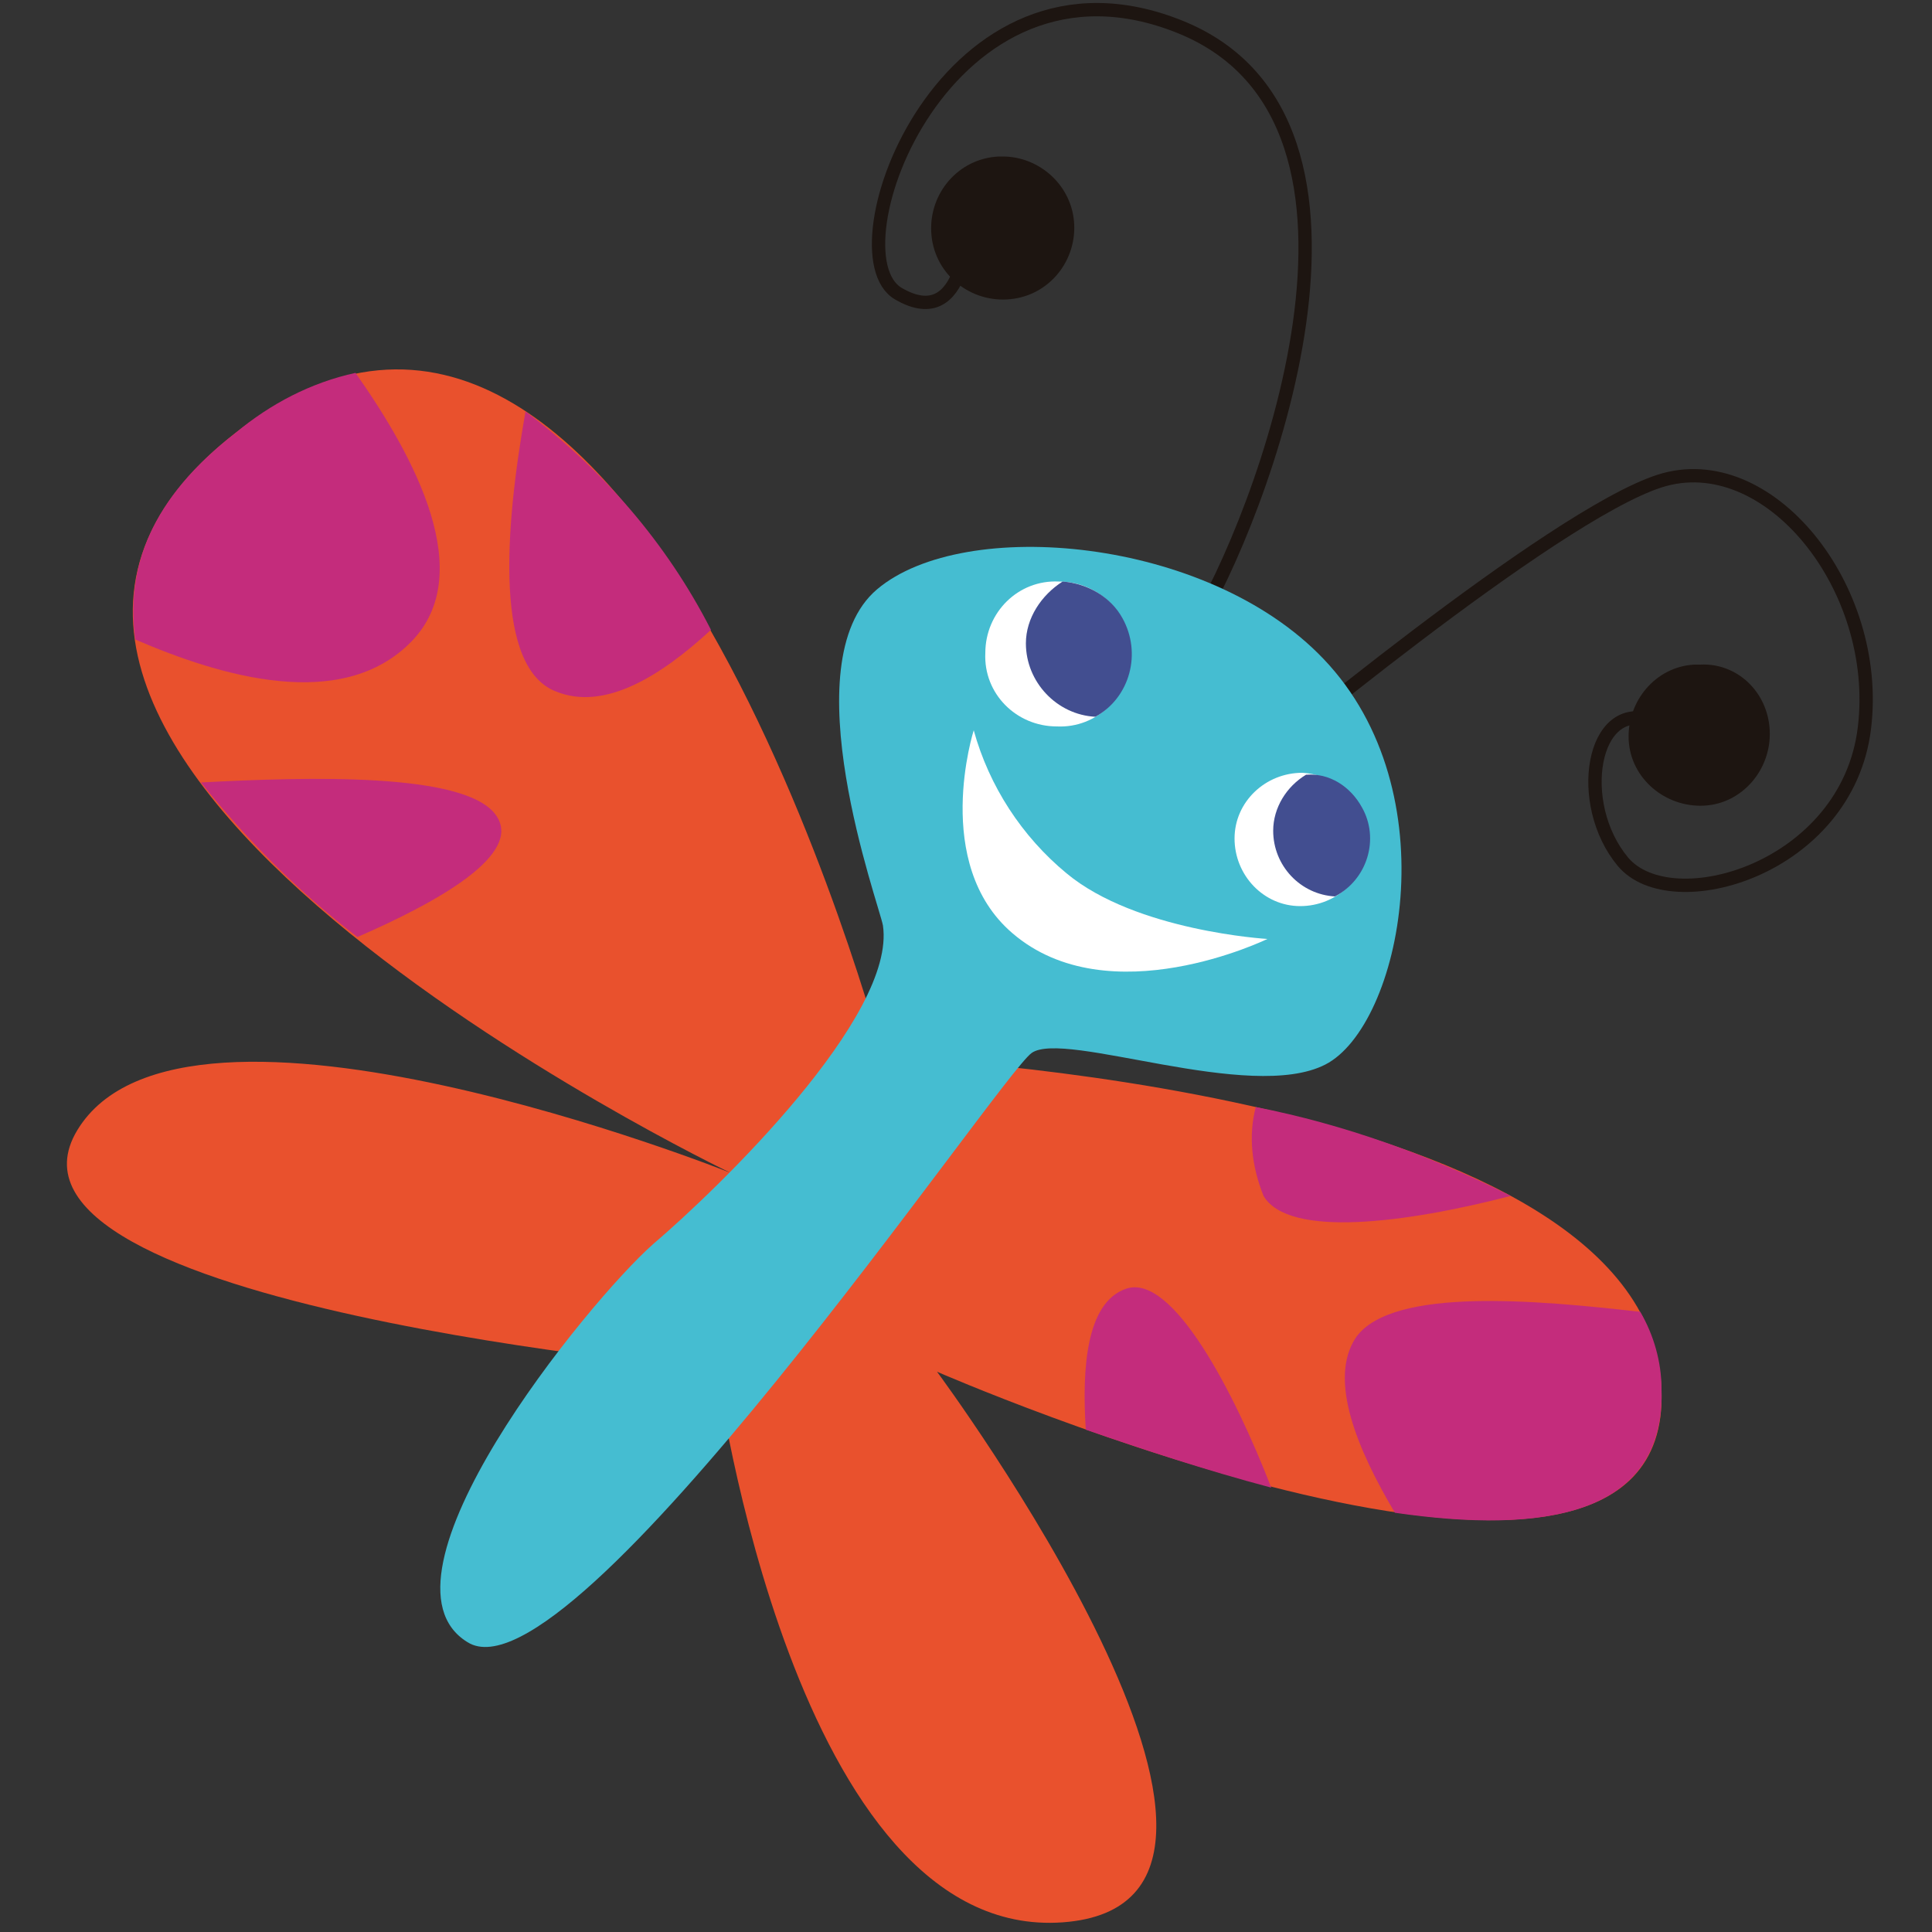 <?xml version="1.0" encoding="utf-8"?>
<!-- Generator: Adobe Illustrator 26.3.1, SVG Export Plug-In . SVG Version: 6.00 Build 0)  -->
<svg xmlns="http://www.w3.org/2000/svg" xmlns:xlink="http://www.w3.org/1999/xlink" version="1.1" id="Laag_1" x="0px" y="0px" viewBox="0 0 100 100" style="enable-background:new 0 0 100 100;" xml:space="preserve" width="400" height="400">
<rect x="0" y="0" width="100" height="100" fill="#333333" stroke="none"/>
<style type="text/css">
	.st0{fill:none;stroke:#1D1511;stroke-width:0.69;stroke-linecap:round;stroke-miterlimit:10;}
	.st1{fill:#1D1511;}
	.st2{fill:#E9512D;}
	.st3{fill:#45BDD1;}
	.st4{fill:#FFFFFF;}
	.st5{fill:#C42C7C;}
	.st6{fill:#424E90;}
</style>
<g>
	<path class="st0" d="M50.1,11.4c0,0,0,5.9-3.6,3.8S49-3.5,61.1,1.4s4.1,25.6,0.7,31.1"/>
	<path class="st0" d="M64.9,39.6c0,0,15.4-12.9,21-14.7s11.5,5.5,10.6,12.8s-10,9.9-12.5,6.9c-2.5-3-1.6-8.4,1.5-7.3"/>
	<path class="st1" d="M55.6,11.6c0.1,2-1.4,3.8-3.5,3.9c-2,0.1-3.8-1.4-3.9-3.5c-0.1-2,1.4-3.8,3.5-3.9c0.1,0,0.1,0,0.2,0   C53.8,8.1,55.5,9.6,55.6,11.6C55.6,11.6,55.6,11.6,55.6,11.6z"/>
	<path class="st1" d="M91.6,37.8c0.1,2-1.4,3.8-3.4,3.9c-2,0.1-3.8-1.4-3.9-3.4s1.4-3.8,3.4-3.9c0.1,0,0.2,0,0.3,0   C89.9,34.3,91.5,35.8,91.6,37.8z"/>
	<path class="st2" d="M45.7,54.7c0,0-12.8-48.4-33.5-32.3s25.6,38.3,25.6,38.3S9.5,49.4,4,58.5s33.1,12.4,33.1,12.4   s4,29.6,17.9,28.6S48.5,71,48.5,71S86.5,87.6,86,72C85.6,56.3,45.7,54.7,45.7,54.7z"/>
	<path class="st3" d="M45.7,47.9c-0.2-1.1-4.8-13.6-0.3-17.4s17.1-2.7,23.1,3.6c6.6,6.9,4,19,0.1,21s-13.5-1.8-15.2-0.6   C51.7,55.7,29.6,88.4,24.2,85c-5.4-3.3,6.2-17.6,9.6-20.6C37.2,61.5,46.4,52.6,45.7,47.9z"/>
	<path class="st4" d="M50.4,37.8c0,0-2.2,6.9,2,10.5c5,4.3,13.2,0.3,13.2,0.3s-6.8-0.4-10.4-3.4C52.9,43.3,51.2,40.7,50.4,37.8z"/>
	<path class="st5" d="M21.3,33.2c3.4-3.5,0.2-9.5-2.9-13.9c-2.3,0.5-4.4,1.6-6.2,3.1c-4.4,3.4-5.7,7-5.2,10.7   C11.4,35,17.7,36.9,21.3,33.2z"/>
	<path class="st5" d="M27.2,21.3c-1.1,6.2-1.6,13.3,1.6,14.5c2.5,1,5.4-0.8,8-3.2C34.5,28.1,31.2,24.3,27.2,21.3z"/>
	<path class="st5" d="M10.4,40.5c2.4,3,5.1,5.7,8.1,8c3.9-1.7,8.8-4.3,7.1-6.4S16.1,40.2,10.4,40.5z"/>
	<path class="st5" d="M70.2,69.2c-1.5,2.2,0.1,5.9,2,9.1c7.6,1.1,14,0.2,13.8-6.4c0-1.4-0.4-2.8-1.1-4   C79.6,67.3,72.1,66.6,70.2,69.2z"/>
	<path class="st5" d="M58.3,66.7c-2.1,0.7-2.3,4.2-2.1,7.3c2.9,1,6.2,2.1,9.6,3C63.9,72.1,60.7,65.9,58.3,66.7z"/>
	<path class="st5" d="M65.4,61.9c1.3,2.2,7.4,1.4,12.8,0c-4.2-2.1-8.6-3.7-13.2-4.6C64.6,58.8,64.8,60.4,65.4,61.9z"/>
	<path class="st4" d="M70.8,43.5c0,1.9-1.6,3.4-3.5,3.4c-1.9,0-3.4-1.6-3.4-3.5c0-1.9,1.6-3.4,3.5-3.4c0,0,0,0,0,0   C69.3,40.1,70.8,41.6,70.8,43.5C70.8,43.5,70.8,43.5,70.8,43.5z"/>
	<path class="st6" d="M67.6,40.1c-1,0.6-1.7,1.7-1.7,2.9c0,1.8,1.4,3.3,3.2,3.4c1.7-0.9,2.3-3,1.4-4.6C69.9,40.7,68.8,40,67.6,40.1   L67.6,40.1z"/>
	<path class="st4" d="M58.5,33.9c0,2.1-1.7,3.8-3.8,3.7c-2.1,0-3.8-1.7-3.7-3.8c0-2.1,1.7-3.8,3.8-3.7   C56.9,30.1,58.6,31.8,58.5,33.9C58.5,33.9,58.5,33.9,58.5,33.9z"/>
	<path class="st6" d="M55,30.1c-1.1,0.7-1.9,1.9-1.9,3.2c0,2,1.6,3.7,3.6,3.8c1.8-1,2.4-3.3,1.4-5.1C57.5,30.9,56.3,30.2,55,30.1   L55,30.1z"/>
</g>
</svg>
<!-- fixed -->